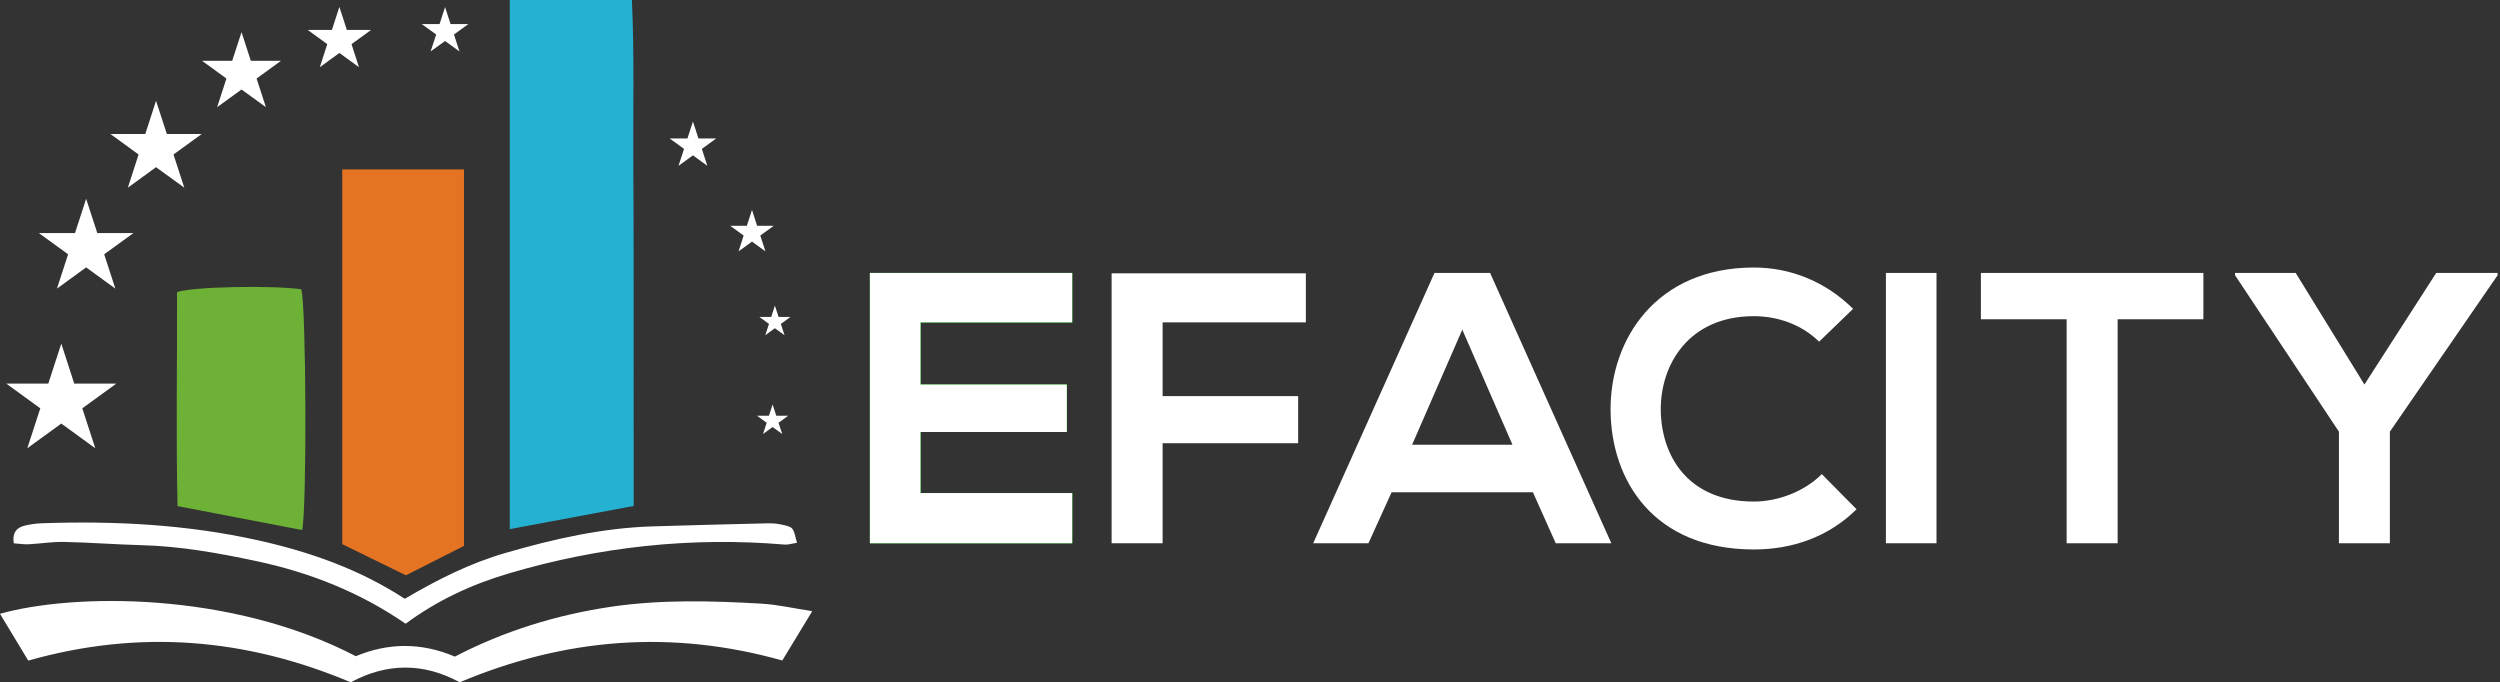 <?xml version="1.0" encoding="UTF-8" standalone="no"?>
<svg
   width="949"
   height="259"
   viewBox="0 0 949 259"
   fill="none"
   version="1.1"
   id="svg48"
   sodipodi:docname="x0023 Layer x0020 2.svg"
   inkscape:version="1.1.1 (3bf5ae0d25, 2021-09-20)"
   xmlns:inkscape="http://www.inkscape.org/namespaces/inkscape"
   xmlns:sodipodi="http://sodipodi.sourceforge.net/DTD/sodipodi-0.dtd"
   xmlns="http://www.w3.org/2000/svg"
   xmlns:svg="http://www.w3.org/2000/svg">
  <rect x="0" y="0" width="949" height="259" fill="#333333" stroke="none"/>
  <defs
     id="defs52" />
  <sodipodi:namedview
     id="namedview50"
     pagecolor="#ffffff"
     bordercolor="#666666"
     borderopacity="1.0"
     inkscape:pageshadow="2"
     inkscape:pageopacity="0.0"
     inkscape:pagecheckerboard="0"
     showgrid="false"
     inkscape:zoom="0.89936776"
     inkscape:cx="455.31986"
     inkscape:cy="97.290568"
     inkscape:window-width="1920"
     inkscape:window-height="1001"
     inkscape:window-x="-9"
     inkscape:window-y="-9"
     inkscape:window-maximized="1"
     inkscape:current-layer="svg48" />
  <path
     d="M407.015 206.221H330.209C330.209 172.059 330.209 137.765 330.209 103.604H407.015V122.373H349.415V145.964H404.965V163.993H349.415V187.166H407.015V206.221Z"
     fill="#2A517E"
     id="path2"
     style="fill:#00ff00" />
  <path
     d="M407.015 206.221H330.209C330.209 172.059 330.209 137.765 330.209 103.604H407.015V122.373H349.415V145.964H404.965V163.993H349.415V187.166H407.015V206.221Z"
     fill="#2A517E"
     id="path4"
     style="fill:#ffffff;fill-opacity:1" />
  <path
     d="M421.969 206.221V103.756H495.701V122.374H441.327V150.367H492.778V168.245H441.327V206.221H421.969Z"
     fill="#2A517E"
     id="path6"
     style="fill:#ffffff;fill-opacity:1" />
  <path
     d="M581.901 186.863H528.249L519.462 206.221H498.49L544.532 103.604H565.637L611.659 206.221H590.555L581.901 186.863ZM555.084 125.144L536.03 168.833H574.139L555.084 125.144Z"
     fill="#2A517E"
     id="path8"
     style="fill:#ffffff;fill-opacity:1" />
  <path
     d="M704.748 193.315C694.196 203.734 680.57 208.574 665.767 208.574C627.639 208.574 611.526 182.327 611.374 155.643C611.222 128.826 628.663 101.554 665.767 101.554C679.678 101.554 692.887 106.83 703.439 117.23L690.533 129.699C683.796 123.095 674.705 120.02 665.767 120.02C640.981 120.02 630.277 138.486 630.428 155.643C630.58 172.648 640.392 190.393 665.767 190.393C674.705 190.393 684.821 186.73 691.558 179.973L704.748 193.315Z"
     fill="#2A517E"
     id="path10"
     style="fill:#ffffff;fill-opacity:1" />
  <path
     d="M715.888 206.221V103.604H735.095V206.221H715.888Z"
     fill="#2A517E"
     id="path12"
     style="fill:#ffffff;fill-opacity:1" />
  <path
     d="M784.497 121.197H751.949V103.604C781.574 103.604 806.645 103.604 836.403 103.604V121.197H803.855V206.221H784.497V121.197Z"
     fill="#2A517E"
     id="path14"
     style="fill:#ffffff;fill-opacity:1" />
  <path
     d="M897.535 145.964L924.788 103.604H948.094V104.477L907.195 163.861V206.221H887.856V163.861L848.418 104.477V103.604H871.439L897.535 145.964Z"
     fill="#2A517E"
     id="path16"
     style="fill:#ffffff;fill-opacity:1" />
  <path
     d="M193.504 0C209.389 0 224.154 0 239.869 0C240.856 21.351 240.248 42.531 240.4 63.692C240.571 85.27 240.514 106.849 240.533 128.428C240.552 149.665 240.552 170.902 240.552 192.063C224.496 195.061 209.237 197.908 193.504 200.85C193.504 134.14 193.504 67.583 193.504 0Z"
     fill="#25B2D2"
     id="path18" />
  <path
     d="M129.927 64.299C145.49 64.299 160.464 64.299 176.121 64.299C176.121 112.22 176.121 159.742 176.121 207.227C168.739 210.965 161.527 214.609 154.068 218.386C146.211 214.533 138.202 210.624 129.927 206.562C129.927 159.363 129.927 112.106 129.927 64.299Z"
     fill="#E57422"
     id="path20" />
  <path
     d="M67.392 192.12C66.766 164.809 67.298 137.727 67.203 110.872C73.409 108.785 103.376 108.253 114.383 109.81C116.224 116.186 116.528 192.385 114.706 201.21C99.447 198.288 84.207 195.346 67.392 192.12Z"
     fill="#6DB136"
     id="path22" />
  <path
     d="M133.134 259C93.317 242.204 52.855 238.826 10.723 250.763C7.193 244.918 3.644 239.035 0 232.999C27.386 225.256 87.377 224.25 135.07 249.093C147.122 244.064 159.666 243.722 172.667 249.245C191.152 239.623 211.079 233.417 231.994 230.323C250.953 227.534 270.008 228.046 289.043 229.147C295.059 229.488 301.037 230.893 308.325 231.994C304.055 239.035 300.506 244.88 296.957 250.725C254.863 238.883 214.382 242.204 174.489 259C160.824 251.522 146.875 251.579 133.134 259Z"
     fill="#234C7D"
     id="path24"
     style="fill:#ffffff;fill-opacity:1" />
  <path
     d="M5.238 206.24C4.631 202.425 6.111 200.338 9.262 199.56C11.406 199.028 13.646 198.706 15.866 198.63C43.385 197.681 70.714 199.066 97.701 205.044C117.515 209.428 136.456 216.09 153.669 227.306C165.967 220.037 178.436 213.775 191.987 209.865C210.32 204.551 228.843 200.357 248.011 199.806C262.568 199.389 277.106 198.952 291.662 198.649C293.864 198.592 296.16 198.933 298.286 199.503C301.17 200.3 301.113 200.471 302.537 206.031C300.924 206.278 299.31 206.847 297.754 206.715C262.207 203.716 227.344 207.569 193.22 217.646C179.233 221.764 165.948 227.876 153.973 236.776C136.683 224.858 117.781 217.38 97.607 213.053C83.088 209.96 68.513 207.322 53.595 206.942C43.822 206.677 34.047 205.917 24.255 205.709C19.814 205.614 15.354 206.373 10.894 206.601C9.015 206.696 7.136 206.373 5.238 206.24Z"
     fill="#234C7D"
     id="path26"
     style="fill:#ffffff;fill-opacity:1" />
  <path
     d="M23.267 130.439L28.182 145.622H44.143L31.238 154.998L36.172 170.162L23.267 160.786L10.361 170.162L15.296 154.998L2.39 145.622H18.332L23.267 130.439Z"
     fill="#235D97"
     id="path28"
     style="fill:#ffffff;fill-opacity:1" />
  <path
     d="M32.701 75.459L36.933 88.478H50.636L39.552 96.525L43.784 109.563L32.701 101.497L21.617 109.563L25.85 96.525L14.766 88.478H28.469L32.701 75.459Z"
     fill="#235D97"
     id="path30"
     style="fill:#ffffff;fill-opacity:1" />
  <path
     d="M59.233 38.261L63.332 50.862H76.579L65.856 58.643L69.956 71.245L59.233 63.464L48.529 71.245L52.609 58.643L41.905 50.862H55.152L59.233 38.261Z"
     fill="#235D97"
     id="path32"
     style="fill:#ffffff;fill-opacity:1" />
  <path
     d="M91.684 12.203L95.214 23.078H106.658L97.396 29.815L100.945 40.69L91.684 33.972L82.422 40.69L85.952 29.815L76.691 23.078H88.135L91.684 12.203Z"
     fill="#235D97"
     id="path34"
     style="fill:#ffffff;fill-opacity:1" />
  <path
     d="M128.826 2.619L131.673 11.368H140.859L133.438 16.758L136.266 25.507L128.826 20.099L121.406 25.507L124.234 16.758L116.813 11.368H125.999L128.826 2.619Z"
     fill="#235D97"
     id="path36"
     style="fill:#ffffff;fill-opacity:1" />
  <path
     d="M168.947 2.695L171.035 9.129H177.791L172.326 13.095L174.413 19.529L168.947 15.562L163.463 19.529L165.569 13.095L160.084 9.129H166.86L168.947 2.695Z"
     fill="#235D97"
     id="path38"
     style="fill:#ffffff;fill-opacity:1" />
  <path
     d="M263.042 46.118L265.13 52.552H271.886L266.42 56.518L268.508 62.952L263.042 58.967L257.557 62.952L259.664 56.518L254.179 52.552H260.955L263.042 46.118Z"
     fill="#235D97"
     id="path40"
     style="fill:#ffffff;fill-opacity:1" />
  <path
     d="M285.458 79.691L287.394 85.707H293.714L288.608 89.408L290.563 95.424L285.458 91.704L280.353 95.424L282.288 89.408L277.183 85.707H283.503L285.458 79.691Z"
     fill="#235D97"
     id="path42"
     style="fill:#ffffff;fill-opacity:1" />
  <path
     d="M294.148 116.016L295.553 120.305H300.051L296.407 122.962L297.811 127.251L294.148 124.594L290.505 127.251L291.909 122.962L288.246 120.305H292.763L294.148 116.016Z"
     fill="#235D97"
     id="path44"
     style="fill:#ffffff;fill-opacity:1" />
  <path
     d="M293.276 153.536L294.68 157.825H299.178L295.534 160.482L296.939 164.753L293.276 162.115L289.632 164.753L291.036 160.482L287.374 157.825H291.89L293.276 153.536Z"
     fill="#235D97"
     id="path46"
     style="fill:#ffffff;fill-opacity:1" />
</svg>

